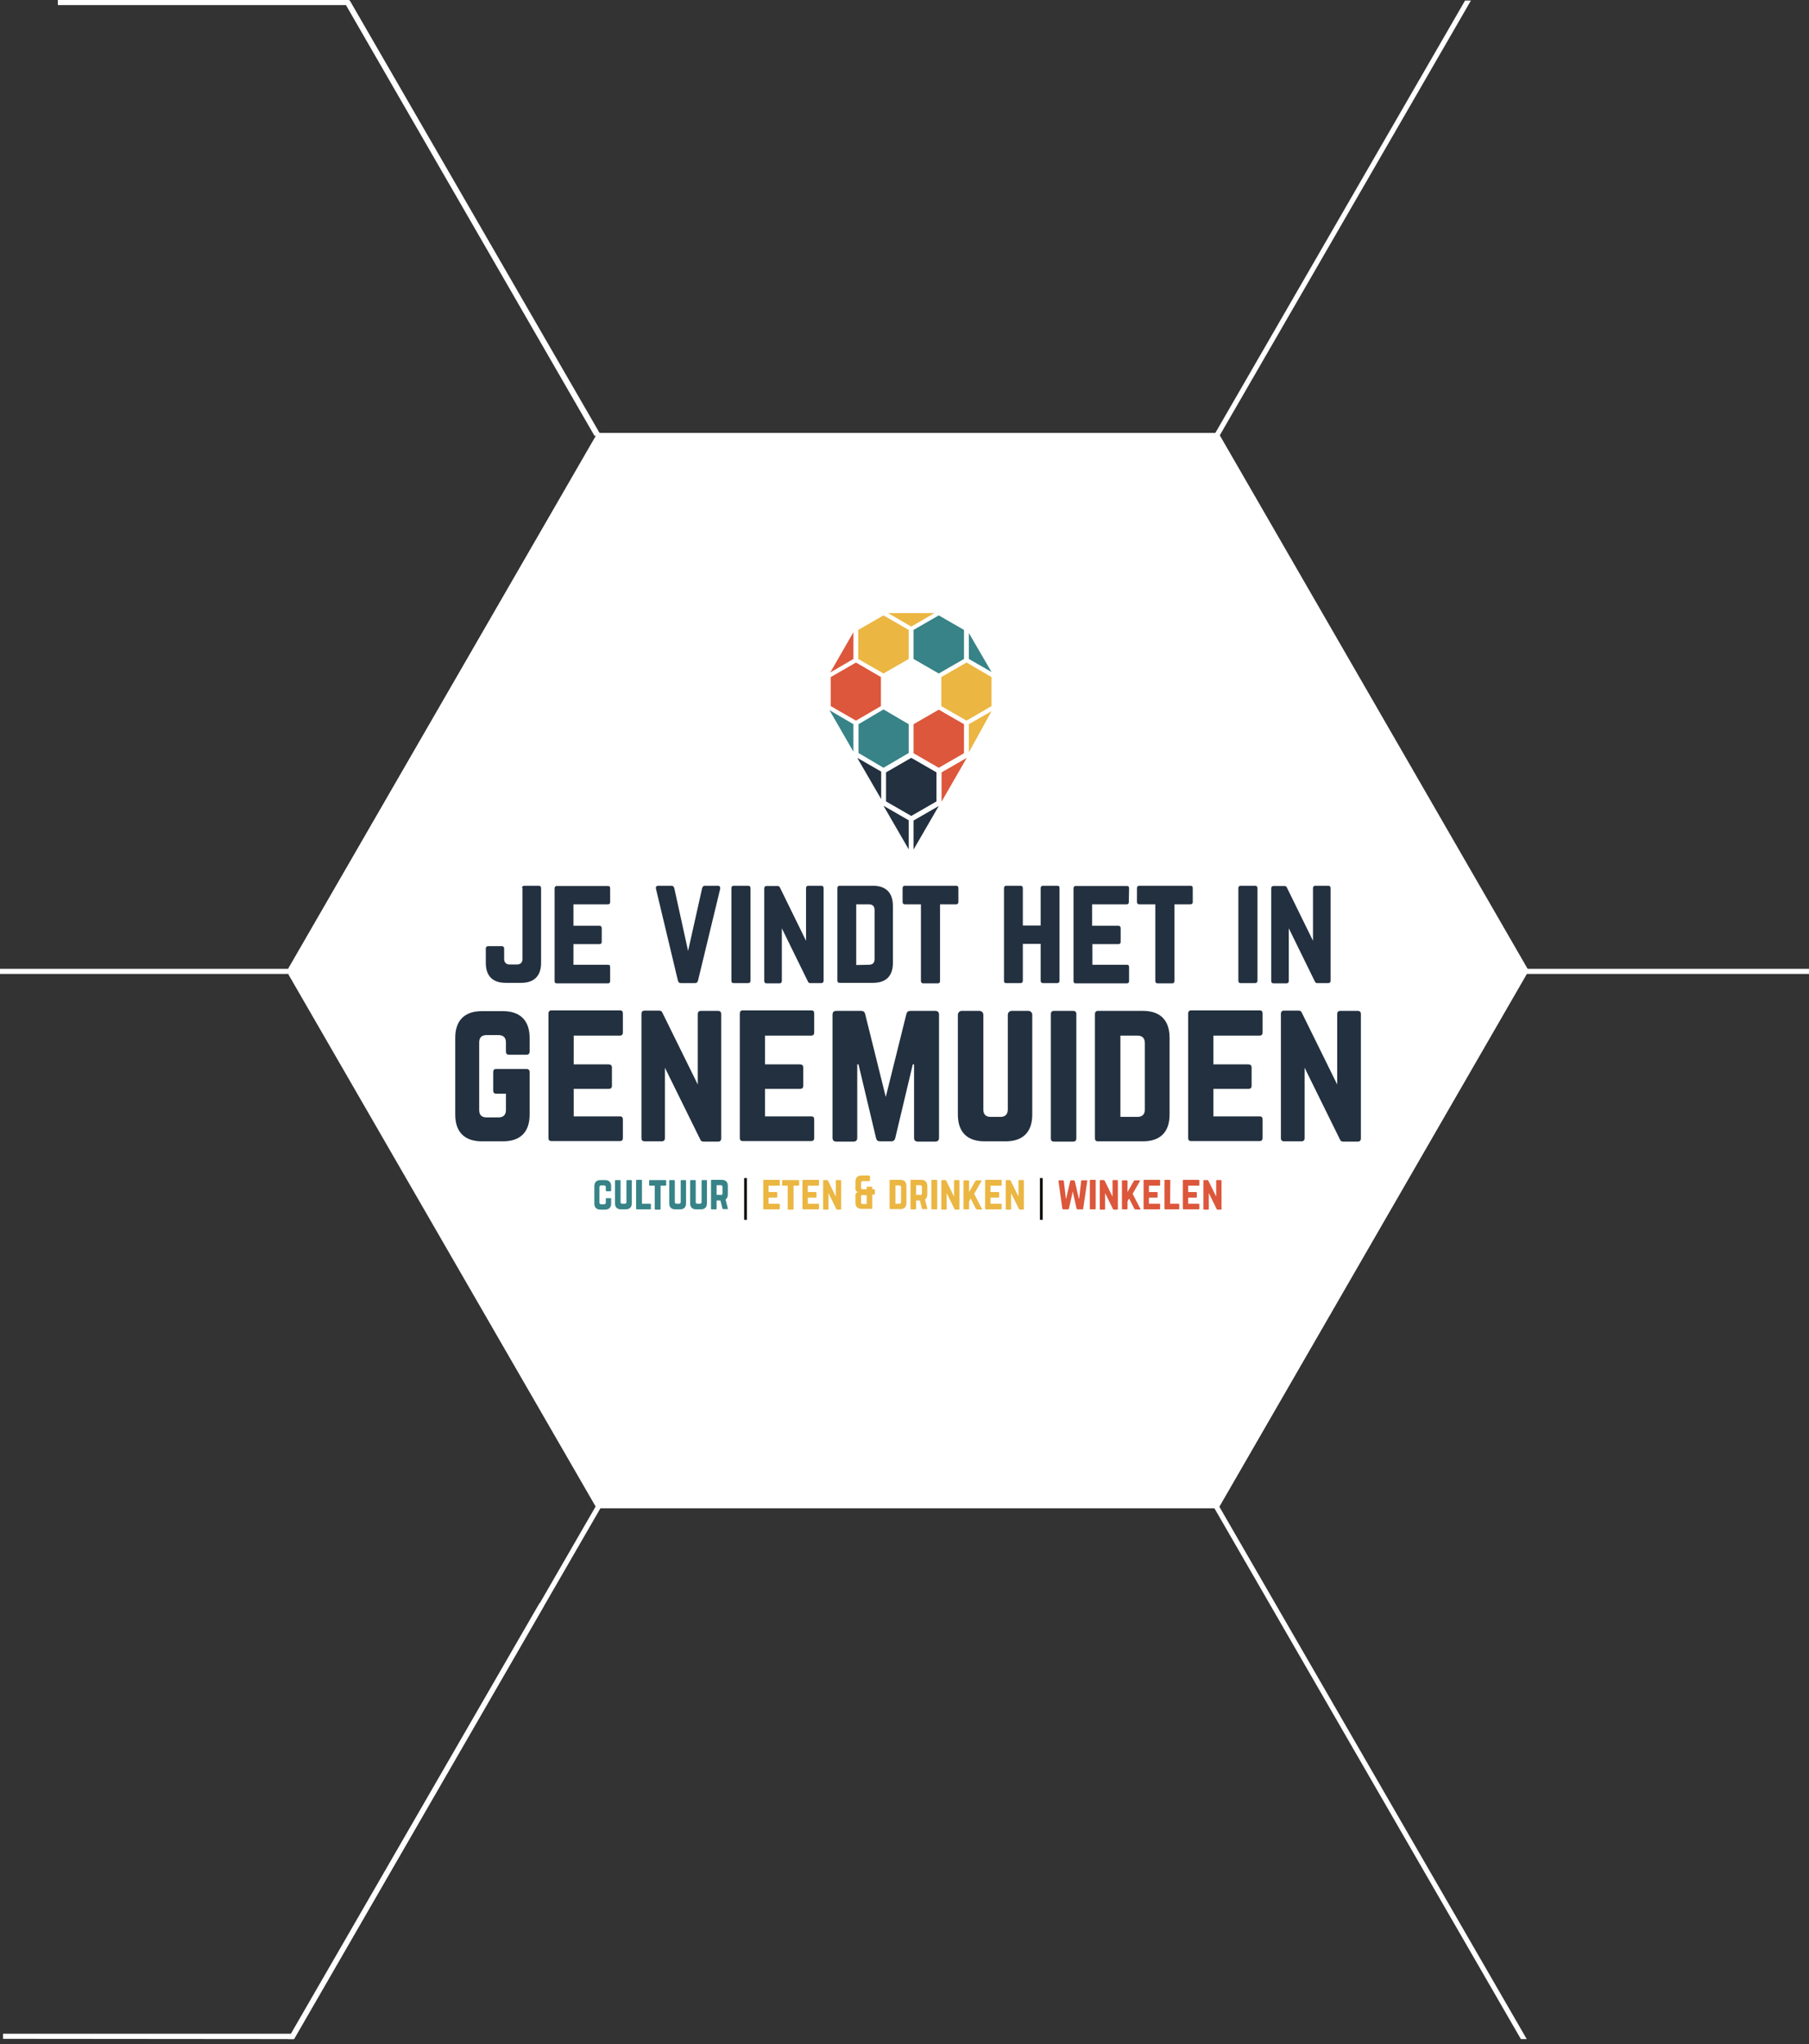 <?xml version="1.0" encoding="utf-8"?>
<!-- Generator: Adobe Illustrator 21.1.0, SVG Export Plug-In . SVG Version: 6.00 Build 0)  -->
<svg version="1.1" id="Laag_1" xmlns="http://www.w3.org/2000/svg" xmlns:xlink="http://www.w3.org/1999/xlink" x="0px" y="0px"
	 viewBox="0 0 710.1 802.2" style="enable-background:new 0 0 710.1 802.2;" xml:space="preserve">
<rect x="0" y="0" width="710.1" height="802.2" fill="#333333" stroke="none"/>
<style type="text/css">
	.st0{fill:#FFFFFF;}
	.st1{fill:none;stroke:#FFFFFF;stroke-width:2;}
	.st2{fill:#EBB642;}
	.st3{fill:#378387;}
	.st4{fill:#DC573B;}
	.st5{fill:#22303F;}
	.st6{clip-path:url(#SVGID_2_);fill:#22303F;}
	.st7{clip-path:url(#SVGID_4_);fill:#22303F;}
	.st8{clip-path:url(#SVGID_6_);fill:#22303F;}
	.st9{clip-path:url(#SVGID_8_);fill:#22303F;}
	.st10{clip-path:url(#SVGID_10_);fill:#22303F;}
	.st11{clip-path:url(#SVGID_12_);fill:#22303F;}
	.st12{clip-path:url(#SVGID_14_);fill:#22303F;}
	.st13{clip-path:url(#SVGID_16_);fill:#22303F;}
	.st14{clip-path:url(#SVGID_18_);fill:#22303F;}
	.st15{clip-path:url(#SVGID_20_);fill:#22303F;}
	.st16{clip-path:url(#SVGID_22_);fill:#378387;}
	.st17{clip-path:url(#SVGID_24_);fill:#378387;}
	.st18{clip-path:url(#SVGID_26_);fill:#378387;}
	.st19{clip-path:url(#SVGID_28_);fill:#378387;}
	.st20{clip-path:url(#SVGID_30_);fill:#378387;}
	.st21{clip-path:url(#SVGID_32_);fill:#378387;}
	.st22{clip-path:url(#SVGID_34_);fill:#378387;}
	.st23{clip-path:url(#SVGID_36_);fill:#12110B;}
	.st24{clip-path:url(#SVGID_38_);fill:#EBB642;}
	.st25{clip-path:url(#SVGID_40_);fill:#EBB642;}
	.st26{clip-path:url(#SVGID_42_);fill:#EBB642;}
	.st27{clip-path:url(#SVGID_44_);fill:#EBB642;}
	.st28{clip-path:url(#SVGID_46_);fill:#EBB642;}
	.st29{clip-path:url(#SVGID_48_);fill:#EBB642;}
	.st30{clip-path:url(#SVGID_50_);fill:#EBB642;}
	.st31{clip-path:url(#SVGID_52_);fill:#EBB642;}
	.st32{clip-path:url(#SVGID_54_);fill:#EBB642;}
	.st33{clip-path:url(#SVGID_56_);fill:#EBB642;}
	.st34{clip-path:url(#SVGID_58_);fill:#EBB642;}
	.st35{clip-path:url(#SVGID_60_);fill:#EBB642;}
	.st36{clip-path:url(#SVGID_62_);fill:#12110B;}
	.st37{clip-path:url(#SVGID_64_);fill:#DC573B;}
	.st38{clip-path:url(#SVGID_66_);fill:#DC573B;}
	.st39{clip-path:url(#SVGID_68_);fill:#DC573B;}
	.st40{clip-path:url(#SVGID_70_);fill:#DC573B;}
	.st41{clip-path:url(#SVGID_72_);fill:#DC573B;}
	.st42{clip-path:url(#SVGID_74_);fill:#DC573B;}
	.st43{clip-path:url(#SVGID_76_);fill:#DC573B;}
	.st44{clip-path:url(#SVGID_78_);fill:#DC573B;}
	.st45{clip-path:url(#SVGID_80_);fill:#23303F;}
	.st46{clip-path:url(#SVGID_82_);fill:#23303F;}
	.st47{clip-path:url(#SVGID_84_);fill:#23303F;}
	.st48{clip-path:url(#SVGID_86_);fill:#23303F;}
	.st49{clip-path:url(#SVGID_88_);fill:#23303F;}
	.st50{clip-path:url(#SVGID_90_);fill:#23303F;}
	.st51{clip-path:url(#SVGID_92_);fill:#23303F;}
	.st52{clip-path:url(#SVGID_94_);fill:#23303F;}
	.st53{clip-path:url(#SVGID_96_);fill:#23303F;}
	.st54{clip-path:url(#SVGID_98_);fill:#23303F;}
	.st55{clip-path:url(#SVGID_100_);fill:#23303F;}
	.st56{clip-path:url(#SVGID_102_);fill:#23303F;}
</style>
<polygon class="st0" points="477.7,170.9 235.2,170.9 113.9,380.9 235.2,590.9 477.7,590.9 598.9,380.9 "/>
<polygon class="st1" points="477.7,170.9 235.2,170.9 113.9,380.9 235.2,590.9 477.7,590.9 598.9,380.9 "/>
<path class="st0" d="M1205.6,591.9H962l-0.3-0.5L840.2,380.9l0.3-0.5L962,169.9h243.6l0.3,0.5l121.5,210.5l-0.3,0.5L1205.6,591.9z
	 M963.2,589.9h241.3l120.7-209l-120.7-209H963.2l-120.7,209L963.2,589.9z"/>
<polygon class="st2" points="379.4,282.8 389.2,277.1 389.2,265.7 379.4,260 369.5,265.7 369.5,277.1 "/>
<polygon class="st2" points="389.2,279.1 380.3,284.2 380.3,295.3 "/>
<polygon class="st3" points="378.4,258.6 378.4,247.2 368.5,241.5 358.6,247.2 358.6,258.6 368.5,264.3 "/>
<polygon class="st3" points="380.3,248.4 380.3,258.6 389.2,263.7 "/>
<polygon class="st4" points="368.5,301.3 378.4,295.6 378.4,284.2 368.5,278.5 358.6,284.2 358.6,295.6 "/>
<polygon class="st4" points="379.5,297.4 369.6,303.1 369.6,314.6 "/>
<polygon class="st5" points="357.7,320.2 367.6,314.5 367.6,303.1 357.7,297.4 347.8,303.1 347.8,314.5 "/>
<polygon class="st5" points="368.5,316.3 358.6,322 358.6,333.4 "/>
<polygon class="st5" points="345.9,313.6 345.9,302.8 336.5,297.4 "/>
<polygon class="st5" points="356.7,333.3 356.7,321.9 346.8,316.2 "/>
<polygon class="st3" points="337,284.2 337,295.5 346.8,301.3 356.7,295.5 356.7,284.2 346.8,278.4 "/>
<polygon class="st3" points="335,295 335,284.2 325.6,278.7 "/>
<polygon class="st2" points="346.8,241.5 336.9,247.2 336.9,258.6 346.8,264.3 356.7,258.6 356.7,247.2 "/>
<polygon class="st2" points="348.6,240.6 357.7,245.9 366.8,240.6 "/>
<polygon class="st4" points="336,260 326.1,265.7 326.1,277.1 336,282.8 345.8,277.1 345.8,265.7 "/>
<polygon class="st4" points="325.9,263.9 335,258.6 335,248.1 "/>
<g>
	<g>
		<defs>
			<rect id="SVGID_1_" x="178.7" y="240.6" width="355.5" height="238.1"/>
		</defs>
		<clipPath id="SVGID_2_">
			<use xlink:href="#SVGID_1_"  style="overflow:visible;"/>
		</clipPath>
		<path class="st6" d="M178.7,407.3c0-6.9,3.7-10.5,10.5-10.5h8.2c6.8,0,10.5,3.7,10.5,10.5v5.4c0,0.7-0.4,1.2-1.2,1.2h-6.9
			c-0.8,0-1.2-0.4-1.2-1.2v-3.6c0-1.9-1-2.9-2.9-2.9H191c-2,0-2.9,1-2.9,2.9v26.5c0,2,1,2.9,2.9,2.9h4.7c1.9,0,2.9-1,2.9-2.9v-6.4
			h-3.8c-0.8,0-1.2-0.4-1.2-1.2v-7.3c0-0.8,0.4-1.2,1.2-1.2h11.9c0.7,0,1.2,0.4,1.2,1.2v16.7c0,6.9-3.7,10.5-10.5,10.5h-8.2
			c-6.9,0-10.5-3.7-10.5-10.5V407.3z"/>
	</g>
	<g>
		<defs>
			<rect id="SVGID_3_" x="178.7" y="240.6" width="355.5" height="238.1"/>
		</defs>
		<clipPath id="SVGID_4_">
			<use xlink:href="#SVGID_3_"  style="overflow:visible;"/>
		</clipPath>
		<path class="st7" d="M244.5,405.2c0,0.7-0.3,1.2-1.2,1.2h-18.1v11.3H239c0.7,0,1.2,0.4,1.2,1.2v7.2c0,0.8-0.4,1.2-1.2,1.2h-13.8
			v10.8h18.1c0.9,0,1.2,0.4,1.2,1.2v7.3c0,0.7-0.3,1.2-1.2,1.2h-26.9c-0.7,0-1.1-0.4-1.1-1.2v-48.9c0-0.7,0.4-1.2,1.1-1.2h26.9
			c0.9,0,1.2,0.4,1.2,1.2V405.2z"/>
	</g>
	<g>
		<defs>
			<rect id="SVGID_5_" x="178.7" y="240.6" width="355.5" height="238.1"/>
		</defs>
		<clipPath id="SVGID_6_">
			<use xlink:href="#SVGID_5_"  style="overflow:visible;"/>
		</clipPath>
		<path class="st8" d="M281.9,396.7c0.7,0,1.2,0.4,1.2,1.2v48.9c0,0.7-0.4,1.2-1.2,1.2h-5.8c-0.7,0-1-0.3-1.3-1L261,419v27.7
			c0,0.7-0.4,1.2-1.2,1.2H253c-0.7,0-1.2-0.4-1.2-1.2v-48.9c0-0.7,0.4-1.2,1.2-1.2h5.8c0.7,0,1,0.3,1.3,1l13.8,28v-27.7
			c0-0.7,0.4-1.2,1.2-1.2L281.9,396.7L281.9,396.7z"/>
	</g>
	<g>
		<defs>
			<rect id="SVGID_7_" x="178.7" y="240.6" width="355.5" height="238.1"/>
		</defs>
		<clipPath id="SVGID_8_">
			<use xlink:href="#SVGID_7_"  style="overflow:visible;"/>
		</clipPath>
		<path class="st9" d="M319.6,405.2c0,0.7-0.3,1.2-1.2,1.2h-18.1v11.3h13.8c0.7,0,1.2,0.4,1.2,1.2v7.2c0,0.8-0.4,1.2-1.2,1.2h-13.8
			v10.8h18.1c0.9,0,1.2,0.4,1.2,1.2v7.3c0,0.7-0.3,1.2-1.2,1.2h-26.9c-0.7,0-1.1-0.4-1.1-1.2v-48.9c0-0.7,0.4-1.2,1.1-1.2h26.9
			c0.9,0,1.2,0.4,1.2,1.2V405.2z"/>
	</g>
	<g>
		<defs>
			<rect id="SVGID_9_" x="178.7" y="240.6" width="355.5" height="238.1"/>
		</defs>
		<clipPath id="SVGID_10_">
			<use xlink:href="#SVGID_9_"  style="overflow:visible;"/>
		</clipPath>
		<path class="st10" d="M367.1,396.7c1,0,1.5,0.5,1.5,1.5v48.3c0,1-0.5,1.5-1.5,1.5h-6.8c-1,0-1.5-0.5-1.5-1.5v-28.8h-0.5l-6.9,29
			c-0.2,0.8-0.7,1.2-1.6,1.2h-4.3c-0.9,0-1.4-0.4-1.6-1.2l-6.9-29h-0.5v28.8c0,1-0.5,1.5-1.5,1.5h-6.7c-1,0-1.5-0.5-1.5-1.5v-48.3
			c0-1,0.5-1.5,1.5-1.5h9.7c0.9,0,1.4,0.4,1.6,1.2l8.1,32.6l8.1-32.6c0.2-0.8,0.7-1.2,1.6-1.2H367.1z"/>
	</g>
	<g>
		<defs>
			<rect id="SVGID_11_" x="178.7" y="240.6" width="355.5" height="238.1"/>
		</defs>
		<clipPath id="SVGID_12_">
			<use xlink:href="#SVGID_11_"  style="overflow:visible;"/>
		</clipPath>
		<path class="st11" d="M403.7,396.7c0.8,0,1.5,0.7,1.5,1.5v39.2c0,6.9-3.7,10.5-10.5,10.5h-8.2c-6.9,0-10.5-3.7-10.5-10.5v-39.2
			c0-0.8,0.7-1.5,1.5-1.5h7c0.8,0,1.5,0.7,1.5,1.5v37.2c0,2,1,2.9,2.9,2.9h3.8c1.9,0,2.9-1,2.9-2.9v-37.2c0-0.8,0.7-1.5,1.5-1.5
			H403.7z"/>
	</g>
	<g>
		<defs>
			<rect id="SVGID_13_" x="178.7" y="240.6" width="355.5" height="238.1"/>
		</defs>
		<clipPath id="SVGID_14_">
			<use xlink:href="#SVGID_13_"  style="overflow:visible;"/>
		</clipPath>
		<path class="st12" d="M413.7,448c-0.8,0-1.2-0.4-1.2-1.2v-48.9c0-0.7,0.4-1.2,1.2-1.2h7.6c0.7,0,1.2,0.4,1.2,1.2v48.9
			c0,0.7-0.4,1.2-1.2,1.2H413.7z"/>
	</g>
	<g>
		<defs>
			<rect id="SVGID_15_" x="178.7" y="240.6" width="355.5" height="238.1"/>
		</defs>
		<clipPath id="SVGID_16_">
			<use xlink:href="#SVGID_15_"  style="overflow:visible;"/>
		</clipPath>
		<path class="st13" d="M429.8,397.9c0-0.7,0.4-1.2,1.2-1.2h17.6c6.9,0,10.5,3.7,10.5,10.6v30.1c0,6.9-3.7,10.5-10.5,10.5H431
			c-0.8,0-1.2-0.4-1.2-1.2V397.9z M446.5,438.3c1.9,0,2.9-1,2.9-2.9v-26c0-2-1-3-2.9-3h-6.7v31.9H446.5z"/>
	</g>
	<g>
		<defs>
			<rect id="SVGID_17_" x="178.7" y="240.6" width="355.5" height="238.1"/>
		</defs>
		<clipPath id="SVGID_18_">
			<use xlink:href="#SVGID_17_"  style="overflow:visible;"/>
		</clipPath>
		<path class="st14" d="M495.6,405.2c0,0.7-0.3,1.2-1.2,1.2h-18.1v11.3h13.8c0.7,0,1.2,0.4,1.2,1.2v7.2c0,0.8-0.4,1.2-1.2,1.2h-13.8
			v10.8h18.1c0.9,0,1.2,0.4,1.2,1.2v7.3c0,0.7-0.3,1.2-1.2,1.2h-26.9c-0.7,0-1.1-0.4-1.1-1.2v-48.9c0-0.7,0.4-1.2,1.1-1.2h26.9
			c0.9,0,1.2,0.4,1.2,1.2V405.2z"/>
	</g>
	<g>
		<defs>
			<rect id="SVGID_19_" x="178.7" y="240.6" width="355.5" height="238.1"/>
		</defs>
		<clipPath id="SVGID_20_">
			<use xlink:href="#SVGID_19_"  style="overflow:visible;"/>
		</clipPath>
		<path class="st15" d="M533,396.7c0.7,0,1.2,0.4,1.2,1.2v48.9c0,0.7-0.4,1.2-1.2,1.2h-5.8c-0.7,0-1-0.3-1.3-1l-13.8-28v27.7
			c0,0.7-0.4,1.2-1.2,1.2H504c-0.7,0-1.2-0.4-1.2-1.2v-48.9c0-0.7,0.4-1.2,1.2-1.2h5.8c0.7,0,1,0.3,1.3,1l13.8,28v-27.7
			c0-0.7,0.4-1.2,1.2-1.2H533z"/>
	</g>
	<g>
		<defs>
			<rect id="SVGID_21_" x="178.7" y="240.6" width="355.5" height="238.1"/>
		</defs>
		<clipPath id="SVGID_22_">
			<use xlink:href="#SVGID_21_"  style="overflow:visible;"/>
		</clipPath>
		<path class="st16" d="M239.9,467.2c0,0.2-0.1,0.3-0.3,0.3h-1.5c-0.2,0-0.3-0.1-0.3-0.3v-1.3c0-0.4-0.2-0.7-0.7-0.7H236
			c-0.4,0-0.7,0.2-0.7,0.7v6c0,0.4,0.2,0.7,0.7,0.7h1.1c0.4,0,0.7-0.2,0.7-0.7v-1.4c0-0.2,0.1-0.3,0.3-0.3h1.5
			c0.2,0,0.3,0.1,0.3,0.3v1.8c0,1.5-0.8,2.4-2.4,2.4h-1.8c-1.5,0-2.4-0.8-2.4-2.4v-6.8c0-1.5,0.8-2.4,2.4-2.4h1.8
			c1.5,0,2.4,0.8,2.4,2.4V467.2z"/>
	</g>
	<g>
		<defs>
			<rect id="SVGID_23_" x="178.7" y="240.6" width="355.5" height="238.1"/>
		</defs>
		<clipPath id="SVGID_24_">
			<use xlink:href="#SVGID_23_"  style="overflow:visible;"/>
		</clipPath>
		<path class="st17" d="M247.7,463.1c0.2,0,0.3,0.1,0.3,0.3v8.8c0,1.5-0.8,2.4-2.4,2.4h-1.8c-1.5,0-2.4-0.8-2.4-2.4v-8.8
			c0-0.2,0.1-0.3,0.3-0.3h1.6c0.2,0,0.3,0.1,0.3,0.3v8.3c0,0.4,0.2,0.7,0.7,0.7h0.9c0.4,0,0.7-0.2,0.7-0.7v-8.3
			c0-0.2,0.1-0.3,0.3-0.3H247.7z"/>
	</g>
	<g>
		<defs>
			<rect id="SVGID_25_" x="178.7" y="240.6" width="355.5" height="238.1"/>
		</defs>
		<clipPath id="SVGID_26_">
			<use xlink:href="#SVGID_25_"  style="overflow:visible;"/>
		</clipPath>
		<path class="st18" d="M251.9,472.4h3.3c0.2,0,0.3,0.1,0.3,0.3v1.6c0,0.2-0.1,0.3-0.3,0.3H250c-0.2,0-0.3-0.1-0.3-0.3v-11
			c0-0.2,0.1-0.3,0.3-0.3h1.7c0.2,0,0.3,0.1,0.3,0.3v9.1H251.9z"/>
	</g>
	<g>
		<defs>
			<rect id="SVGID_27_" x="178.7" y="240.6" width="355.5" height="238.1"/>
		</defs>
		<clipPath id="SVGID_28_">
			<use xlink:href="#SVGID_27_"  style="overflow:visible;"/>
		</clipPath>
		<path class="st19" d="M261.2,463.1c0.2,0,0.3,0.1,0.3,0.3v1.6c0,0.2-0.1,0.3-0.3,0.3h-1.9v9.1c0,0.2-0.1,0.3-0.3,0.3h-1.7
			c-0.2,0-0.3-0.1-0.3-0.3v-9.1h-1.9c-0.2,0-0.3-0.1-0.3-0.3v-1.6c0-0.2,0.1-0.3,0.3-0.3H261.2z"/>
	</g>
	<g>
		<defs>
			<rect id="SVGID_29_" x="178.7" y="240.6" width="355.5" height="238.1"/>
		</defs>
		<clipPath id="SVGID_30_">
			<use xlink:href="#SVGID_29_"  style="overflow:visible;"/>
		</clipPath>
		<path class="st20" d="M269,463.1c0.2,0,0.3,0.1,0.3,0.3v8.8c0,1.5-0.8,2.4-2.4,2.4h-1.8c-1.5,0-2.4-0.8-2.4-2.4v-8.8
			c0-0.2,0.1-0.3,0.3-0.3h1.6c0.2,0,0.3,0.1,0.3,0.3v8.3c0,0.4,0.2,0.7,0.7,0.7h0.9c0.4,0,0.7-0.2,0.7-0.7v-8.3
			c0-0.2,0.1-0.3,0.3-0.3H269z"/>
	</g>
	<g>
		<defs>
			<rect id="SVGID_31_" x="178.7" y="240.6" width="355.5" height="238.1"/>
		</defs>
		<clipPath id="SVGID_32_">
			<use xlink:href="#SVGID_31_"  style="overflow:visible;"/>
		</clipPath>
		<path class="st21" d="M277.2,463.1c0.2,0,0.3,0.1,0.3,0.3v8.8c0,1.5-0.8,2.4-2.4,2.4h-1.8c-1.5,0-2.4-0.8-2.4-2.4v-8.8
			c0-0.2,0.1-0.3,0.3-0.3h1.6c0.2,0,0.3,0.1,0.3,0.3v8.3c0,0.4,0.2,0.7,0.7,0.7h0.9c0.4,0,0.7-0.2,0.7-0.7v-8.3
			c0-0.2,0.1-0.3,0.3-0.3H277.2z"/>
	</g>
	<g>
		<defs>
			<rect id="SVGID_33_" x="178.7" y="240.6" width="355.5" height="238.1"/>
		</defs>
		<clipPath id="SVGID_34_">
			<use xlink:href="#SVGID_33_"  style="overflow:visible;"/>
		</clipPath>
		<path class="st22" d="M285.7,468.7c0,1-0.3,1.6-0.9,2l0.9,3.5c0.1,0.2,0,0.3-0.2,0.3h-1.6c-0.2,0-0.2-0.1-0.3-0.2l-0.8-3.2h-1.5
			v3.2c0,0.2-0.1,0.3-0.3,0.3h-1.6c-0.2,0-0.3-0.1-0.3-0.3v-11c0-0.2,0.1-0.3,0.3-0.3h3.9c1.5,0,2.4,0.8,2.4,2.4V468.7z M282.9,469
			c0.4,0,0.7-0.2,0.7-0.7v-2.5c0-0.4-0.2-0.7-0.7-0.7h-1.6v3.8h1.6V469z"/>
	</g>
	<g>
		<defs>
			<rect id="SVGID_35_" x="178.7" y="240.6" width="355.5" height="238.1"/>
		</defs>
		<clipPath id="SVGID_36_">
			<use xlink:href="#SVGID_35_"  style="overflow:visible;"/>
		</clipPath>
		<rect x="292.1" y="462.3" class="st23" width="1.1" height="16.4"/>
	</g>
	<g>
		<defs>
			<rect id="SVGID_37_" x="178.7" y="240.6" width="355.5" height="238.1"/>
		</defs>
		<clipPath id="SVGID_38_">
			<use xlink:href="#SVGID_37_"  style="overflow:visible;"/>
		</clipPath>
		<path class="st24" d="M306.1,465c0,0.2-0.1,0.3-0.3,0.3h-4.1v2.5h3.1c0.2,0,0.3,0.1,0.3,0.3v1.6c0,0.2-0.1,0.3-0.3,0.3h-3.1v2.4
			h4.1c0.2,0,0.3,0.1,0.3,0.3v1.6c0,0.2-0.1,0.3-0.3,0.3h-6c-0.1,0-0.2-0.1-0.2-0.3v-11c0-0.2,0.1-0.3,0.2-0.3h6
			c0.2,0,0.3,0.1,0.3,0.3V465z"/>
	</g>
	<g>
		<defs>
			<rect id="SVGID_39_" x="178.7" y="240.6" width="355.5" height="238.1"/>
		</defs>
		<clipPath id="SVGID_40_">
			<use xlink:href="#SVGID_39_"  style="overflow:visible;"/>
		</clipPath>
		<path class="st25" d="M313.4,463.1c0.2,0,0.3,0.1,0.3,0.3v1.6c0,0.2-0.1,0.3-0.3,0.3h-1.9v9.1c0,0.2-0.1,0.3-0.3,0.3h-1.7
			c-0.2,0-0.3-0.1-0.3-0.3v-9.1h-1.9c-0.2,0-0.3-0.1-0.3-0.3v-1.6c0-0.2,0.1-0.3,0.3-0.3H313.4z"/>
	</g>
	<g>
		<defs>
			<rect id="SVGID_41_" x="178.7" y="240.6" width="355.5" height="238.1"/>
		</defs>
		<clipPath id="SVGID_42_">
			<use xlink:href="#SVGID_41_"  style="overflow:visible;"/>
		</clipPath>
		<path class="st26" d="M321.5,465c0,0.2-0.1,0.3-0.3,0.3h-4.1v2.5h3.1c0.2,0,0.3,0.1,0.3,0.3v1.6c0,0.2-0.1,0.3-0.3,0.3h-3.1v2.4
			h4.1c0.2,0,0.3,0.1,0.3,0.3v1.6c0,0.2-0.1,0.3-0.3,0.3h-6c-0.1,0-0.2-0.1-0.2-0.3v-11c0-0.2,0.1-0.3,0.2-0.3h6
			c0.2,0,0.3,0.1,0.3,0.3V465z"/>
	</g>
	<g>
		<defs>
			<rect id="SVGID_43_" x="178.7" y="240.6" width="355.5" height="238.1"/>
		</defs>
		<clipPath id="SVGID_44_">
			<use xlink:href="#SVGID_43_"  style="overflow:visible;"/>
		</clipPath>
		<path class="st27" d="M329.9,463.1c0.2,0,0.3,0.1,0.3,0.3v11c0,0.2-0.1,0.3-0.3,0.3h-1.3c-0.1,0-0.2-0.1-0.3-0.2l-3.1-6.3v6.2
			c0,0.2-0.1,0.3-0.3,0.3h-1.5c-0.2,0-0.3-0.1-0.3-0.3v-11c0-0.2,0.1-0.3,0.3-0.3h1.3c0.1,0,0.2,0.1,0.3,0.2l3.1,6.3v-6.2
			c0-0.2,0.1-0.3,0.3-0.3H329.9z"/>
	</g>
	<g>
		<defs>
			<rect id="SVGID_45_" x="178.7" y="240.6" width="355.5" height="238.1"/>
		</defs>
		<clipPath id="SVGID_46_">
			<use xlink:href="#SVGID_45_"  style="overflow:visible;"/>
		</clipPath>
		<path class="st28" d="M341.2,461.4c0.2,0,0.3,0.1,0.3,0.3v1.5c0,0.2-0.1,0.3-0.3,0.3h-2.5c-0.4,0-0.7,0.2-0.7,0.7v1.9
			c0,0.4,0.2,0.6,0.7,0.6h1.5V466c0-0.2,0.1-0.3,0.3-0.3h1.6c0.2,0,0.3,0.1,0.3,0.3v0.7h0.7c0.2,0,0.3,0.1,0.3,0.3v1.5
			c0,0.2-0.1,0.3-0.3,0.3h-0.7v5.3c0,0.2-0.1,0.3-0.3,0.3h-3.9c-1.5,0-2.4-0.8-2.4-2.4v-3c0-0.6,0.4-1.1,1-1.2l0,0
			c-0.6-0.1-1-0.6-1-1.2v-2.9c0-1.5,0.8-2.4,2.4-2.4h3V461.4z M338.7,468.9c-0.4,0-0.7,0.2-0.7,0.7v2.2c0,0.4,0.2,0.7,0.7,0.7h1.5
			V469h-1.5V468.9z"/>
	</g>
	<g>
		<defs>
			<rect id="SVGID_47_" x="178.7" y="240.6" width="355.5" height="238.1"/>
		</defs>
		<clipPath id="SVGID_48_">
			<use xlink:href="#SVGID_47_"  style="overflow:visible;"/>
		</clipPath>
		<path class="st29" d="M349.2,463.3c0-0.2,0.1-0.3,0.3-0.3h3.9c1.5,0,2.4,0.8,2.4,2.4v6.7c0,1.5-0.8,2.4-2.4,2.4h-3.9
			c-0.2,0-0.3-0.1-0.3-0.3V463.3z M353,472.4c0.4,0,0.7-0.2,0.7-0.7v-5.8c0-0.4-0.2-0.7-0.7-0.7h-1.5v7.2H353z"/>
	</g>
	<g>
		<defs>
			<rect id="SVGID_49_" x="178.7" y="240.6" width="355.5" height="238.1"/>
		</defs>
		<clipPath id="SVGID_50_">
			<use xlink:href="#SVGID_49_"  style="overflow:visible;"/>
		</clipPath>
		<path class="st30" d="M364,468.7c0,1-0.3,1.6-0.9,2l0.9,3.5c0.1,0.2,0,0.3-0.2,0.3h-1.6c-0.2,0-0.2-0.1-0.3-0.2l-0.8-3.2h-1.5v3.2
			c0,0.2-0.1,0.3-0.3,0.3h-1.6c-0.2,0-0.3-0.1-0.3-0.3v-11c0-0.2,0.1-0.3,0.3-0.3h3.9c1.5,0,2.4,0.8,2.4,2.4V468.7z M361.2,469
			c0.4,0,0.7-0.2,0.7-0.7v-2.5c0-0.4-0.2-0.7-0.7-0.7h-1.6v3.8h1.6V469z"/>
	</g>
	<g>
		<defs>
			<rect id="SVGID_51_" x="178.7" y="240.6" width="355.5" height="238.1"/>
		</defs>
		<clipPath id="SVGID_52_">
			<use xlink:href="#SVGID_51_"  style="overflow:visible;"/>
		</clipPath>
		<path class="st31" d="M365.9,474.6c-0.2,0-0.3-0.1-0.3-0.3v-11c0-0.2,0.1-0.3,0.3-0.3h1.7c0.2,0,0.3,0.1,0.3,0.3v11
			c0,0.2-0.1,0.3-0.3,0.3H365.9z"/>
	</g>
	<g>
		<defs>
			<rect id="SVGID_53_" x="178.7" y="240.6" width="355.5" height="238.1"/>
		</defs>
		<clipPath id="SVGID_54_">
			<use xlink:href="#SVGID_53_"  style="overflow:visible;"/>
		</clipPath>
		<path class="st32" d="M376.3,463.1c0.2,0,0.3,0.1,0.3,0.3v11c0,0.2-0.1,0.3-0.3,0.3H375c-0.1,0-0.2-0.1-0.3-0.2l-3.1-6.3v6.2
			c0,0.2-0.1,0.3-0.3,0.3h-1.5c-0.2,0-0.3-0.1-0.3-0.3v-11c0-0.2,0.1-0.3,0.3-0.3h1.3c0.1,0,0.2,0.1,0.3,0.2l3.1,6.3v-6.2
			c0-0.2,0.1-0.3,0.3-0.3H376.3z"/>
	</g>
	<g>
		<defs>
			<rect id="SVGID_55_" x="178.7" y="240.6" width="355.5" height="238.1"/>
		</defs>
		<clipPath id="SVGID_56_">
			<use xlink:href="#SVGID_55_"  style="overflow:visible;"/>
		</clipPath>
		<path class="st33" d="M383.5,474.6c-0.2,0-0.3-0.1-0.4-0.2l-2.1-4.1l-0.6,1.2v2.8c0,0.2-0.1,0.3-0.3,0.3h-1.6
			c-0.2,0-0.3-0.1-0.3-0.3v-10.8c0-0.2,0.1-0.3,0.3-0.3h1.6c0.2,0,0.3,0.1,0.3,0.3v4.3l2.5-4.4c0.1-0.1,0.2-0.2,0.4-0.2h1.7
			c0.2,0,0.4,0.2,0.2,0.4l-2.8,4.9l3,5.8c0.1,0.2,0,0.4-0.2,0.4L383.5,474.6L383.5,474.6z"/>
	</g>
	<g>
		<defs>
			<rect id="SVGID_57_" x="178.7" y="240.6" width="355.5" height="238.1"/>
		</defs>
		<clipPath id="SVGID_58_">
			<use xlink:href="#SVGID_57_"  style="overflow:visible;"/>
		</clipPath>
		<path class="st34" d="M393.2,465c0,0.2-0.1,0.3-0.3,0.3h-4.1v2.5h3.1c0.2,0,0.3,0.1,0.3,0.3v1.6c0,0.2-0.1,0.3-0.3,0.3h-3.1v2.4
			h4.1c0.2,0,0.3,0.1,0.3,0.3v1.6c0,0.2-0.1,0.3-0.3,0.3h-6c-0.1,0-0.2-0.1-0.2-0.3v-11c0-0.2,0.1-0.3,0.2-0.3h6
			c0.2,0,0.3,0.1,0.3,0.3V465z"/>
	</g>
	<g>
		<defs>
			<rect id="SVGID_59_" x="178.7" y="240.6" width="355.5" height="238.1"/>
		</defs>
		<clipPath id="SVGID_60_">
			<use xlink:href="#SVGID_59_"  style="overflow:visible;"/>
		</clipPath>
		<path class="st35" d="M401.6,463.1c0.2,0,0.3,0.1,0.3,0.3v11c0,0.2-0.1,0.3-0.3,0.3h-1.3c-0.1,0-0.2-0.1-0.3-0.2l-3.1-6.3v6.2
			c0,0.2-0.1,0.3-0.3,0.3h-1.5c-0.2,0-0.3-0.1-0.3-0.3v-11c0-0.2,0.1-0.3,0.3-0.3h1.3c0.1,0,0.2,0.1,0.3,0.2l3.1,6.3v-6.2
			c0-0.2,0.1-0.3,0.3-0.3H401.6z"/>
	</g>
	<g>
		<defs>
			<rect id="SVGID_61_" x="178.7" y="240.6" width="355.5" height="238.1"/>
		</defs>
		<clipPath id="SVGID_62_">
			<use xlink:href="#SVGID_61_"  style="overflow:visible;"/>
		</clipPath>
		<rect x="408.2" y="462.3" class="st36" width="1.1" height="16.4"/>
	</g>
	<g>
		<defs>
			<rect id="SVGID_63_" x="178.7" y="240.6" width="355.5" height="238.1"/>
		</defs>
		<clipPath id="SVGID_64_">
			<use xlink:href="#SVGID_63_"  style="overflow:visible;"/>
		</clipPath>
		<path class="st37" d="M426.5,463.1c0.2,0,0.3,0.1,0.3,0.3l-1.6,10.9c0,0.2-0.1,0.3-0.4,0.3H423c-0.2,0-0.3-0.1-0.4-0.3l-1.5-6.7
			l-1.5,6.7c-0.1,0.2-0.2,0.3-0.4,0.3h-1.8c-0.2,0-0.3-0.1-0.4-0.3l-1.5-10.8c0-0.2,0.1-0.3,0.3-0.3h1.5c0.2,0,0.3,0.1,0.3,0.3
			l0.8,6.9h0.1l1.6-6.9c0-0.2,0.2-0.3,0.4-0.3h1c0.2,0,0.3,0.1,0.4,0.3l1.6,6.9h0.1l0.8-6.9c0-0.2,0.1-0.3,0.3-0.3h1.8V463.1z"/>
	</g>
	<g>
		<defs>
			<rect id="SVGID_65_" x="178.7" y="240.6" width="355.5" height="238.1"/>
		</defs>
		<clipPath id="SVGID_66_">
			<use xlink:href="#SVGID_65_"  style="overflow:visible;"/>
		</clipPath>
		<path class="st38" d="M428.1,474.6c-0.2,0-0.3-0.1-0.3-0.3v-11c0-0.2,0.1-0.3,0.3-0.3h1.7c0.2,0,0.3,0.1,0.3,0.3v11
			c0,0.2-0.1,0.3-0.3,0.3H428.1z"/>
	</g>
	<g>
		<defs>
			<rect id="SVGID_67_" x="178.7" y="240.6" width="355.5" height="238.1"/>
		</defs>
		<clipPath id="SVGID_68_">
			<use xlink:href="#SVGID_67_"  style="overflow:visible;"/>
		</clipPath>
		<path class="st39" d="M438.5,463.1c0.2,0,0.3,0.1,0.3,0.3v11c0,0.2-0.1,0.3-0.3,0.3h-1.3c-0.1,0-0.2-0.1-0.3-0.2l-3.1-6.3v6.2
			c0,0.2-0.1,0.3-0.3,0.3H432c-0.2,0-0.3-0.1-0.3-0.3v-11c0-0.2,0.1-0.3,0.3-0.3h1.3c0.1,0,0.2,0.1,0.3,0.2l3.1,6.3v-6.2
			c0-0.2,0.1-0.3,0.3-0.3H438.5z"/>
	</g>
	<g>
		<defs>
			<rect id="SVGID_69_" x="178.7" y="240.6" width="355.5" height="238.1"/>
		</defs>
		<clipPath id="SVGID_70_">
			<use xlink:href="#SVGID_69_"  style="overflow:visible;"/>
		</clipPath>
		<path class="st40" d="M445.7,474.6c-0.2,0-0.3-0.1-0.4-0.2l-2.1-4.1l-0.6,1.2v2.8c0,0.2-0.1,0.3-0.3,0.3h-1.6
			c-0.2,0-0.3-0.1-0.3-0.3v-10.8c0-0.2,0.1-0.3,0.3-0.3h1.6c0.2,0,0.3,0.1,0.3,0.3v4.3l2.5-4.4c0.1-0.1,0.2-0.2,0.4-0.2h1.7
			c0.2,0,0.4,0.2,0.2,0.4l-2.8,4.9l3,5.8c0.1,0.2,0,0.4-0.2,0.4L445.7,474.6L445.7,474.6z"/>
	</g>
	<g>
		<defs>
			<rect id="SVGID_71_" x="178.7" y="240.6" width="355.5" height="238.1"/>
		</defs>
		<clipPath id="SVGID_72_">
			<use xlink:href="#SVGID_71_"  style="overflow:visible;"/>
		</clipPath>
		<path class="st41" d="M455.4,465c0,0.2-0.1,0.3-0.3,0.3H451v2.5h3.1c0.2,0,0.3,0.1,0.3,0.3v1.6c0,0.2-0.1,0.3-0.3,0.3H451v2.4h4.1
			c0.2,0,0.3,0.1,0.3,0.3v1.6c0,0.2-0.1,0.3-0.3,0.3h-6c-0.1,0-0.2-0.1-0.2-0.3v-11c0-0.2,0.1-0.3,0.2-0.3h6c0.2,0,0.3,0.1,0.3,0.3
			V465z"/>
	</g>
	<g>
		<defs>
			<rect id="SVGID_73_" x="178.7" y="240.6" width="355.5" height="238.1"/>
		</defs>
		<clipPath id="SVGID_74_">
			<use xlink:href="#SVGID_73_"  style="overflow:visible;"/>
		</clipPath>
		<path class="st42" d="M459.3,472.4h3.3c0.2,0,0.3,0.1,0.3,0.3v1.6c0,0.2-0.1,0.3-0.3,0.3h-5.2c-0.2,0-0.3-0.1-0.3-0.3v-11
			c0-0.2,0.1-0.3,0.3-0.3h1.7c0.2,0,0.3,0.1,0.3,0.3L459.3,472.4L459.3,472.4z"/>
	</g>
	<g>
		<defs>
			<rect id="SVGID_75_" x="178.7" y="240.6" width="355.5" height="238.1"/>
		</defs>
		<clipPath id="SVGID_76_">
			<use xlink:href="#SVGID_75_"  style="overflow:visible;"/>
		</clipPath>
		<path class="st43" d="M470.8,465c0,0.2-0.1,0.3-0.3,0.3h-4.1v2.5h3.1c0.2,0,0.3,0.1,0.3,0.3v1.6c0,0.2-0.1,0.3-0.3,0.3h-3.1v2.4
			h4.1c0.2,0,0.3,0.1,0.3,0.3v1.6c0,0.2-0.1,0.3-0.3,0.3h-6c-0.1,0-0.2-0.1-0.2-0.3v-11c0-0.2,0.1-0.3,0.2-0.3h6
			c0.2,0,0.3,0.1,0.3,0.3V465z"/>
	</g>
	<g>
		<defs>
			<rect id="SVGID_77_" x="178.7" y="240.6" width="355.5" height="238.1"/>
		</defs>
		<clipPath id="SVGID_78_">
			<use xlink:href="#SVGID_77_"  style="overflow:visible;"/>
		</clipPath>
		<path class="st44" d="M479.2,463.1c0.2,0,0.3,0.1,0.3,0.3v11c0,0.2-0.1,0.3-0.3,0.3h-1.3c-0.1,0-0.2-0.1-0.3-0.2l-3.1-6.3v6.2
			c0,0.2-0.1,0.3-0.3,0.3h-1.5c-0.2,0-0.3-0.1-0.3-0.3v-11c0-0.2,0.1-0.3,0.3-0.3h1.3c0.1,0,0.2,0.1,0.3,0.2l3.1,6.3v-6.2
			c0-0.2,0.1-0.3,0.3-0.3H479.2z"/>
	</g>
	<g>
		<defs>
			<rect id="SVGID_79_" x="178.7" y="240.6" width="355.5" height="238.1"/>
		</defs>
		<clipPath id="SVGID_80_">
			<use xlink:href="#SVGID_79_"  style="overflow:visible;"/>
		</clipPath>
		<path class="st45" d="M204.9,348.5c0-0.5,0.3-0.9,0.9-0.9h5.7c0.5,0,0.9,0.3,0.9,0.9v29.4c0,5.1-2.8,7.8-7.8,7.8h-6.1
			c-5.1,0-7.8-2.7-7.8-7.8v-5.7c0-0.5,0.3-0.9,0.9-0.9h5.4c0.5,0,0.9,0.3,0.9,0.9v4.1c0,1.4,0.8,2.2,2.2,2.2h2.8
			c1.4,0,2.2-0.8,2.2-2.2v-27.8H204.9z"/>
	</g>
	<g>
		<defs>
			<rect id="SVGID_81_" x="178.7" y="240.6" width="355.5" height="238.1"/>
		</defs>
		<clipPath id="SVGID_82_">
			<use xlink:href="#SVGID_81_"  style="overflow:visible;"/>
		</clipPath>
		<path class="st46" d="M239.5,354c0,0.5-0.2,0.9-0.9,0.9h-13.5v8.4h10.2c0.5,0,0.9,0.3,0.9,0.9v5.4c0,0.6-0.3,0.9-0.9,0.9h-10.2
			v8.1h13.5c0.7,0,0.9,0.3,0.9,0.9v5.5c0,0.5-0.2,0.9-0.9,0.9h-20.1c-0.5,0-0.8-0.3-0.8-0.9v-36.4c0-0.5,0.3-0.9,0.8-0.9h20.1
			c0.7,0,0.9,0.3,0.9,0.9V354z"/>
	</g>
	<g>
		<defs>
			<rect id="SVGID_83_" x="178.7" y="240.6" width="355.5" height="238.1"/>
		</defs>
		<clipPath id="SVGID_84_">
			<use xlink:href="#SVGID_83_"  style="overflow:visible;"/>
		</clipPath>
		<path class="st47" d="M281.7,347.6c0.8,0,1.1,0.4,1,1.2l-8.7,36c-0.2,0.7-0.5,1-1.2,1h-5.5c-0.7,0-1-0.3-1.2-1l-8.6-36
			c-0.2-0.8,0.2-1.2,1-1.2h5c0.7,0,1,0.3,1.2,1l5.4,24.6l5.5-24.6c0.2-0.7,0.5-1,1.2-1H281.7z"/>
	</g>
	<g>
		<defs>
			<rect id="SVGID_85_" x="178.7" y="240.6" width="355.5" height="238.1"/>
		</defs>
		<clipPath id="SVGID_86_">
			<use xlink:href="#SVGID_85_"  style="overflow:visible;"/>
		</clipPath>
		<path class="st48" d="M288,385.8c-0.6,0-0.9-0.3-0.9-0.9v-36.4c0-0.5,0.3-0.9,0.9-0.9h5.7c0.5,0,0.9,0.3,0.9,0.9v36.4
			c0,0.5-0.3,0.9-0.9,0.9H288z"/>
	</g>
	<g>
		<defs>
			<rect id="SVGID_87_" x="178.7" y="240.6" width="355.5" height="238.1"/>
		</defs>
		<clipPath id="SVGID_88_">
			<use xlink:href="#SVGID_87_"  style="overflow:visible;"/>
		</clipPath>
		<path class="st49" d="M322.4,347.6c0.5,0,0.9,0.3,0.9,0.9v36.4c0,0.5-0.3,0.9-0.9,0.9h-4.3c-0.5,0-0.8-0.2-1-0.7l-10.2-20.8V385
			c0,0.5-0.3,0.9-0.9,0.9h-5.1c-0.5,0-0.9-0.3-0.9-0.9v-36.4c0-0.5,0.3-0.9,0.9-0.9h4.3c0.5,0,0.8,0.2,1,0.7l10.2,20.8v-20.7
			c0-0.5,0.3-0.9,0.9-0.9H322.4z"/>
	</g>
	<g>
		<defs>
			<rect id="SVGID_89_" x="178.7" y="240.6" width="355.5" height="238.1"/>
		</defs>
		<clipPath id="SVGID_90_">
			<use xlink:href="#SVGID_89_"  style="overflow:visible;"/>
		</clipPath>
		<path class="st50" d="M328.7,348.5c0-0.5,0.3-0.9,0.9-0.9h13.1c5.1,0,7.8,2.8,7.8,7.9v22.4c0,5.1-2.7,7.8-7.8,7.8h-13.1
			c-0.6,0-0.9-0.3-0.9-0.9V348.5z M341.1,378.6c1.4,0,2.2-0.7,2.2-2.2v-19.3c0-1.5-0.8-2.2-2.2-2.2h-5v23.8L341.1,378.6L341.1,378.6
			z"/>
	</g>
	<g>
		<defs>
			<rect id="SVGID_91_" x="178.7" y="240.6" width="355.5" height="238.1"/>
		</defs>
		<clipPath id="SVGID_92_">
			<use xlink:href="#SVGID_91_"  style="overflow:visible;"/>
		</clipPath>
		<path class="st51" d="M375.3,347.6c0.6,0,0.9,0.3,0.9,0.9v5.5c0,0.5-0.3,0.9-0.9,0.9H369V385c0,0.6-0.3,0.9-0.9,0.9h-5.7
			c-0.5,0-0.9-0.3-0.9-0.9v-30.1h-6.3c-0.5,0-0.9-0.3-0.9-0.9v-5.5c0-0.5,0.3-0.9,0.9-0.9H375.3z"/>
	</g>
	<g>
		<defs>
			<rect id="SVGID_93_" x="178.7" y="240.6" width="355.5" height="238.1"/>
		</defs>
		<clipPath id="SVGID_94_">
			<use xlink:href="#SVGID_93_"  style="overflow:visible;"/>
		</clipPath>
		<path class="st52" d="M408.5,348.5c0-0.5,0.3-0.9,0.9-0.9h5.6c0.7,0,0.9,0.3,0.9,0.9v36.4c0,0.5-0.3,0.9-0.9,0.9h-5.6
			c-0.5,0-0.9-0.3-0.9-0.9v-14.5h-7v14.5c0,0.5-0.3,0.9-0.9,0.9H395c-0.7,0-0.9-0.3-0.9-0.9v-36.4c0-0.5,0.3-0.9,0.9-0.9h5.6
			c0.5,0,0.9,0.3,0.9,0.9v14.7h7V348.5z"/>
	</g>
	<g>
		<defs>
			<rect id="SVGID_95_" x="178.7" y="240.6" width="355.5" height="238.1"/>
		</defs>
		<clipPath id="SVGID_96_">
			<use xlink:href="#SVGID_95_"  style="overflow:visible;"/>
		</clipPath>
		<path class="st53" d="M443.1,354c0,0.5-0.2,0.9-0.9,0.9h-13.5v8.4H439c0.5,0,0.9,0.3,0.9,0.9v5.4c0,0.6-0.3,0.9-0.9,0.9h-10.2v8.1
			h13.5c0.7,0,0.9,0.3,0.9,0.9v5.5c0,0.5-0.2,0.9-0.9,0.9h-20.1c-0.5,0-0.8-0.3-0.8-0.9v-36.4c0-0.5,0.3-0.9,0.8-0.9h20.1
			c0.7,0,0.9,0.3,0.9,0.9L443.1,354L443.1,354z"/>
	</g>
	<g>
		<defs>
			<rect id="SVGID_97_" x="178.7" y="240.6" width="355.5" height="238.1"/>
		</defs>
		<clipPath id="SVGID_98_">
			<use xlink:href="#SVGID_97_"  style="overflow:visible;"/>
		</clipPath>
		<path class="st54" d="M467.3,347.6c0.6,0,0.9,0.3,0.9,0.9v5.5c0,0.5-0.3,0.9-0.9,0.9H461V385c0,0.6-0.3,0.9-0.9,0.9h-5.7
			c-0.5,0-0.9-0.3-0.9-0.9v-30.1h-6.3c-0.5,0-0.9-0.3-0.9-0.9v-5.5c0-0.5,0.3-0.9,0.9-0.9H467.3z"/>
	</g>
	<g>
		<defs>
			<rect id="SVGID_99_" x="178.7" y="240.6" width="355.5" height="238.1"/>
		</defs>
		<clipPath id="SVGID_100_">
			<use xlink:href="#SVGID_99_"  style="overflow:visible;"/>
		</clipPath>
		<path class="st55" d="M487,385.8c-0.6,0-0.9-0.3-0.9-0.9v-36.4c0-0.5,0.3-0.9,0.9-0.9h5.7c0.5,0,0.9,0.3,0.9,0.9v36.4
			c0,0.5-0.3,0.9-0.9,0.9H487z"/>
	</g>
	<g>
		<defs>
			<rect id="SVGID_101_" x="178.7" y="240.6" width="355.5" height="238.1"/>
		</defs>
		<clipPath id="SVGID_102_">
			<use xlink:href="#SVGID_101_"  style="overflow:visible;"/>
		</clipPath>
		<path class="st56" d="M521.4,347.6c0.5,0,0.9,0.3,0.9,0.9v36.4c0,0.5-0.3,0.9-0.9,0.9h-4.3c-0.5,0-0.8-0.2-1-0.7l-10.2-20.8V385
			c0,0.5-0.3,0.9-0.9,0.9h-5.1c-0.5,0-0.9-0.3-0.9-0.9v-36.4c0-0.5,0.3-0.9,0.9-0.9h4.3c0.5,0,0.8,0.2,1,0.7l10.2,20.8v-20.7
			c0-0.5,0.3-0.9,0.9-0.9H521.4z"/>
	</g>
</g>
<polygon class="st0" points="236.1,591.2 114.8,381.2 114.2,382.2 113.1,382.2 233.8,591.2 113.1,800.2 115.4,800.2 235.8,591.7 "/>
<polygon class="st0" points="840.6,382.2 961.3,591.2 840.6,800.2 843,800.2 963.3,591.7 963.6,591.2 842.4,381.2 841.8,382.2 "/>
<polygon class="st0" points="478.6,591.2 599.3,382.2 598.2,382.2 597.9,381.7 597.6,381.2 476.6,590.7 476.3,591.2 597,800.2 
	599.3,800.2 "/>
<polygon class="st0" points="1206.2,591.2 1326.9,382.2 1325.8,382.2 1325.5,381.7 1325.2,381.2 1204.2,590.7 1203.9,591.2 
	1325.5,801.7 1325.8,802.2 1440,802.2 1440,800.2 1326.9,800.2 "/>
<polygon class="st0" points="113.1,380.2 114.2,380.2 114.5,380.7 114.8,381.2 235.8,171.7 236.1,171.2 137.3,0.2 135,0.2 
	233.8,171.2 "/>
<polygon class="st0" points="114.2,382.2 114.8,381.2 114.5,380.7 114.2,380.2 113.1,380.2 0,380.2 0,382.2 113.1,382.2 "/>
<polygon class="st0" points="476.3,171.2 597.6,381.2 598.2,380.2 599.3,380.2 478.6,171.2 577.4,0.2 575.1,0.2 476.6,170.7 "/>
<polygon class="st0" points="840.6,380.2 841.8,380.2 842.1,380.7 842.4,381.2 963.3,171.7 963.6,171.2 864.9,0.2 862.6,0.2 
	961.3,171.2 "/>
<polygon class="st0" points="841.8,380.2 840.6,380.2 599.3,380.2 598.2,380.2 597.6,381.2 597.9,381.7 598.2,382.2 599.3,382.2 
	840.6,382.2 841.8,382.2 842.4,381.2 842.1,380.7 "/>
<polygon class="st0" points="1203.9,171.2 1325.2,381.2 1325.8,380.2 1326.9,380.2 1206.2,171.2 1305,0.2 1302.7,0.2 1204.2,170.7 
	"/>
<polygon class="st0" points="1325.8,380.2 1325.2,381.2 1325.5,381.7 1325.8,382.2 1326.9,382.2 1440,382.2 1440,380.2 
	1326.9,380.2 "/>
<path class="st0" d="M1302.8,0l-0.3,0.5l-97.7,169.3c0.3,0.1,0.6,0.3,0.8,0.5c0.3,0.2,0.5,0.5,0.8,0.8l97.6-169h113V0H1302.8z"/>
<path class="st0" d="M137,0l0.3,0.5L235,169.8c-0.3,0.1-0.6,0.3-0.8,0.5c-0.3,0.2-0.5,0.5-0.8,0.8L135.8,2H22.7V0H137z"/>
<path class="st0" d="M115.4,800.2l0.3-0.5l97.7-169.3c-0.3-0.1-0.6-0.3-0.8-0.5c-0.3-0.2-0.5-0.5-0.8-0.8l-97.6,169H1.2v2
	L115.4,800.2L115.4,800.2z"/>
</svg>
